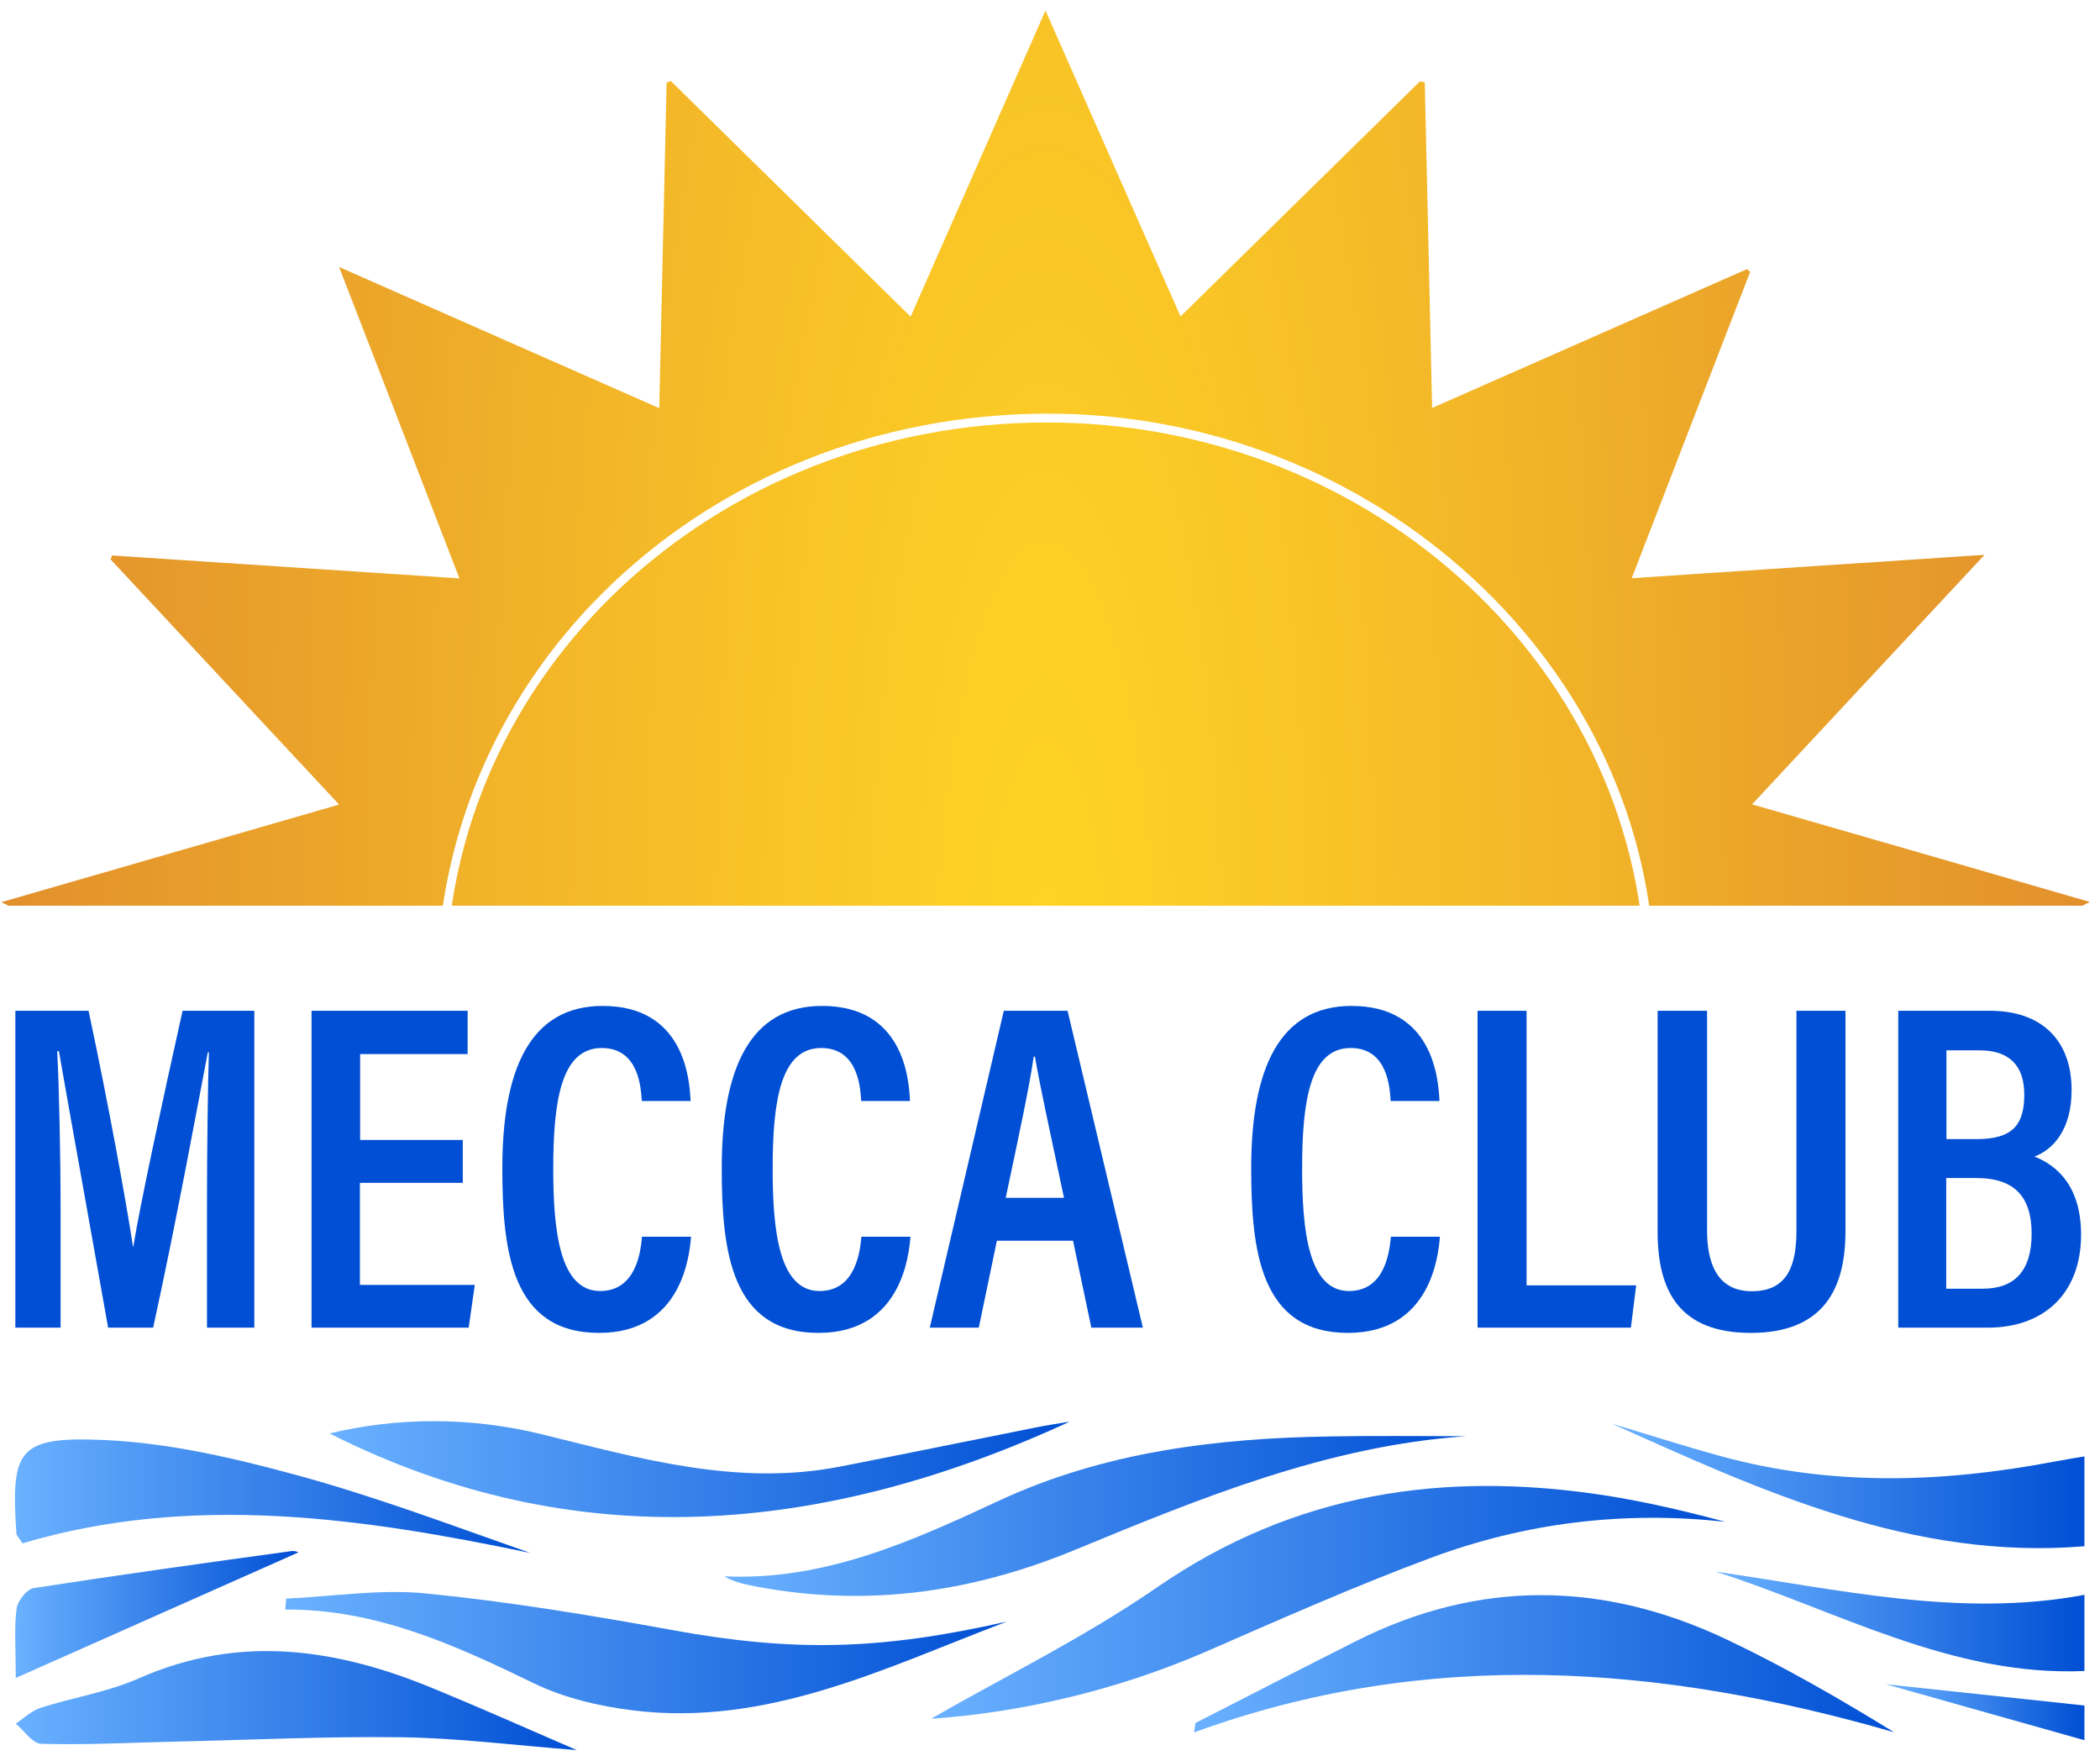 <?xml version="1.0" encoding="utf-8"?>
<!-- Generator: Adobe Illustrator 25.2.3, SVG Export Plug-In . SVG Version: 6.00 Build 0)  -->
<svg version="1.1" id="Livello_1" xmlns="http://www.w3.org/2000/svg" xmlns:xlink="http://www.w3.org/1999/xlink" x="0px" y="0px"
	 viewBox="0 0 998.3 836.8" style="enable-background:new 0 0 998.3 836.8;" xml:space="preserve">
<style type="text/css">
	.st0{fill:#004FD4;}
	.st1{clip-path:url(#SVGID_2_);}
	.st2{fill:#FFD425;}
	.st3{fill:url(#SVGID_3_);}
	.st4{fill:url(#SVGID_4_);}
	.st5{fill:url(#SVGID_5_);}
	.st6{fill:url(#SVGID_6_);}
	.st7{fill:url(#SVGID_7_);}
	.st8{fill:url(#SVGID_8_);}
	.st9{fill:url(#SVGID_9_);}
	.st10{fill:url(#SVGID_10_);}
	.st11{fill:url(#SVGID_11_);}
	.st12{fill:url(#SVGID_12_);}
	.st13{fill:url(#SVGID_13_);}
	.st14{fill:url(#SVGID_14_);}
	.st15{fill:url(#SVGID_15_);}
</style>
<g>
	<g>
		<path class="st0" d="M98.4,572.2c0-26.5,0.4-55.5,0.9-72.1h-0.5c-5.3,27.7-15.4,82.6-26,130.9H51.4C43.6,586.9,33,528.3,28,499.6
			h-0.8c0.9,17.6,1.6,49.7,1.6,75.6V631H7.3V480.4h34.8c9.3,43.6,17.9,90.8,21.1,112h0.2c3-19,14.1-70.3,23.4-112h34.1V631H98.4
			V572.2z"/>
		<path class="st0" d="M219.9,562.2h-48.8v48.5h54.6l-2.9,20.3h-74.7V480.4h74.2V501h-51.1v40.8h48.8V562.2z"/>
		<path class="st0" d="M328.5,587.9c-0.7,8-3.9,45.6-43.7,45.6c-41.7,0-46-39.2-46-78.3c0-47.1,13.3-77.1,47.7-77.1
			c38.5,0,41.3,34.2,41.8,45.2h-23.2c-0.4-5.1-0.9-25.2-19-25.2c-19.2,0-23.1,24.7-23.1,57.4c0,29.6,3.1,58.1,22.3,58.1
			c17.4,0,19.3-19.4,19.9-25.8H328.5z"/>
		<path class="st0" d="M432.8,587.9c-0.7,8-3.9,45.6-43.7,45.6c-41.7,0-46-39.2-46-78.3c0-47.1,13.3-77.1,47.7-77.1
			c38.5,0,41.3,34.2,41.8,45.2h-23.2c-0.4-5.1-0.9-25.2-19-25.2c-19.2,0-23.1,24.7-23.1,57.4c0,29.6,3.1,58.1,22.3,58.1
			c17.4,0,19.3-19.4,19.9-25.8H432.8z"/>
		<path class="st0" d="M473.9,589.7l-8.6,41.3h-23.3c0,0,35.2-150.6,35.2-150.6h30.3L543.3,631h-24.5l-8.7-41.3H473.9z M505.8,569.3
			c-6.7-31.6-11.5-53.5-13.8-67.1h-0.6c-1.9,13.6-7.1,37.8-13.3,67.1H505.8z"/>
		<path class="st0" d="M684.5,587.9c-0.7,8-3.9,45.6-43.7,45.6c-41.7,0-46-39.2-46-78.3c0-47.1,13.3-77.1,47.7-77.1
			c38.5,0,41.3,34.2,41.8,45.2h-23.2c-0.4-5.1-0.9-25.2-19-25.2c-19.2,0-23.1,24.7-23.1,57.4c0,29.6,3.1,58.1,22.3,58.1
			c17.4,0,19.3-19.4,19.9-25.8H684.5z"/>
		<path class="st0" d="M702.4,480.4h23.3v130.5h52.1l-2.5,20.1h-72.9V480.4z"/>
		<path class="st0" d="M811.5,480.4v104.3c0,13.8,3.7,29,21.3,29c17.3,0,21.2-12.8,21.2-28.9V480.4h23.3v104.8
			c0,27.2-10.3,48.3-45,48.3c-33.9,0-44.3-19.9-44.3-48V480.4H811.5z"/>
		<path class="st0" d="M902.4,480.4h43.5c24.8,0,38.9,14.1,38.9,37.7c0,19.4-9.3,28.5-17.7,31.6c10.9,4.2,22.2,14.3,22.2,37.1
			c0,28.1-17.8,44.2-44.2,44.2h-42.7V480.4z M939.7,541.4c17.4,0,22.6-7.1,22.6-21.2c0-13.8-7.2-21-21.3-21h-15.7v42.2H939.7z
			 M925.2,612.5h17.4c14.8,0,23.2-8.2,23.2-26.1c0-17.1-7.7-26.5-26.2-26.5h-14.4V612.5z"/>
	</g>
	<g>
		<defs>
			
				<rect id="SVGID_1_" x="0" y="5" transform="matrix(-1 -8.979407e-11 8.979407e-11 -1 998.3 435.473)" width="998.3" height="425.4"/>
		</defs>
		<clipPath id="SVGID_2_">
			<use xlink:href="#SVGID_1_"  style="overflow:visible;"/>
		</clipPath>
		<g class="st1">
			<path class="st2" d="M496.8,730.1c-155.7,0-280.4-117.5-280.3-264.2c0-143.7,126-260.9,280.5-261
				c155.7-0.1,280.9,117.6,280.8,263.9C777.6,613,651.7,730.1,496.8,730.1z"/>
			
				<radialGradient id="SVGID_3_" cx="497.068" cy="467.611" r="276.119" gradientTransform="matrix(1 0 0 4 0 -1402.834)" gradientUnits="userSpaceOnUse">
				<stop  offset="0" style="stop-color:#FFD425"/>
				<stop  offset="1" style="stop-color:#F1B229"/>
			</radialGradient>
			<path class="st3" d="M496.9,200.8c156.7-0.4,284.9,119.1,285.3,266c0.4,147.3-126.8,267.3-283.9,267.7
				c-158,0.4-286-118.6-286.3-266.1C211.7,320.6,338.8,201.2,496.9,200.8z M340.8,542.5c-27.9-3-55-5.9-83.5-9
				c22.5-16.6,43.9-32.5,65.9-48.8c-24.8-12.2-49-24.1-74.4-36.6c27.4-7.9,53.5-15.4,80.3-23.2c-18.4-19.8-36.4-39-54.3-58.3
				c0.1-0.3,0.2-0.6,0.3-0.9c27.3,1.8,54.5,3.6,82.5,5.5c-9.5-24.6-18.8-48.7-28.6-74c25.9,11.4,50.5,22.3,76.1,33.5
				c0.6-26.1,1.2-51.7,1.8-77.3c0.3-0.1,0.7-0.3,1-0.4c18.8,18.5,37.6,37,57,56c10.7-24.2,21.1-47.8,32.1-72.7
				c10.9,24.7,21.3,48.4,32.1,72.7c19.3-18.9,38.1-37.4,56.9-55.9c0.4,0.1,0.8,0.1,1.1,0.2c0.6,25.6,1.2,51.2,1.8,77.4
				c25.3-11.2,50.1-22.1,74.8-33c0.3,0.2,0.5,0.4,0.8,0.7c-9.3,24.1-18.6,48.2-28.2,72.8c28-1.9,55.2-3.7,83.8-5.6
				c-18.8,20.1-36.7,39.5-55.2,59.3c26.8,7.7,52.9,15.3,80.3,23.2c-25.3,12.5-49.5,24.4-74.4,36.6c21.9,16.2,43.4,32.1,65.9,48.8
				c-28.5,3.1-55.5,6-83.5,9c14.2,22.6,28.1,44.6,42.6,67.8c-27.7-6.8-54.1-13.2-81.3-19.8c4.5,25.9,9,51.1,13.6,77.6
				c-23.2-15.7-45.4-30.6-68.2-46c-5.8,25.7-11.4,50.7-17.3,77c-15.6-22.4-30.4-43.8-45.8-65.9c-15.2,21.9-30.1,43.4-45.8,65.9
				c-5.9-26.2-11.5-51.1-17.3-77c-22.7,15.3-44.9,30.3-67,45.2c-0.3-0.2-0.6-0.3-0.9-0.5c4.4-25.2,8.8-50.3,13.4-76.3
				c-27.2,6.6-53.6,13.1-81.3,19.8C312.7,587.2,326.5,565.2,340.8,542.5z"/>
			
				<radialGradient id="SVGID_4_" cx="477.143" cy="515.274" r="372.798" gradientTransform="matrix(-1.328 0 0 -4.978 1130.856 3032.606)" gradientUnits="userSpaceOnUse">
				<stop  offset="0" style="stop-color:#FFD425"/>
				<stop  offset="1" style="stop-color:#E2902C"/>
			</radialGradient>
			<path class="st4" d="M496.8,196.6C335.2,197.4,207,319,207.6,470.8c0.6,148.3,132,268.8,292.3,268
				c159.1-0.7,287.7-123.6,286.7-274.1C785.6,317.3,654.4,195.9,496.8,196.6z M184.5,617.5c-55.7-6-109.9-11.8-167-17.9
				c44.9-33.3,87.8-65,131.8-97.6c-49.5-24.4-98-48.2-148.7-73.2c54.7-15.8,107-30.9,160.6-46.4c-36.8-39.5-72.7-78-108.6-116.5
				c0.2-0.6,0.4-1.3,0.7-1.9c54.5,3.6,109,7.2,165.1,10.9c-19-49.2-37.6-97.4-57.2-148c51.7,22.8,101.1,44.6,152.2,67.1
				c1.2-52.3,2.3-103.5,3.5-154.7c0.7-0.3,1.3-0.5,2-0.8c37.6,37,75.2,73.9,114,112C454.2,102.1,475.1,54.8,497,5
				c21.8,49.4,42.7,96.7,64.2,145.4c38.5-37.8,76.2-74.8,113.8-111.7c0.8,0.1,1.5,0.3,2.3,0.4c1.2,51.2,2.3,102.3,3.5,154.8
				c50.6-22.3,100.1-44.1,149.7-66c0.5,0.4,1,0.9,1.5,1.3c-18.6,48.2-37.3,96.3-56.3,145.6c55.9-3.7,110.4-7.3,167.7-11.1
				c-37.5,40.3-73.5,78.9-110.5,118.6c53.5,15.4,105.8,30.5,160.6,46.4c-50.7,24.9-99.1,48.8-148.8,73.2
				c43.9,32.5,86.8,64.2,131.8,97.6c-56.9,6.1-111.1,12-166.9,18c28.4,45.2,56.2,89.3,85.2,135.5c-55.4-13.5-108.3-26.4-162.6-39.7
				c9.1,51.8,17.9,102.2,27.2,155.2c-46.4-31.3-90.8-61.2-136.3-91.9C611.7,828,600.5,878,588.7,930.5
				c-31.2-44.9-60.9-87.6-91.6-131.9c-30.5,43.8-60.3,86.8-91.6,131.9c-11.7-52.3-23-102.3-34.5-153.9
				c-45.3,30.6-89.7,60.5-134.1,90.4c-0.6-0.3-1.2-0.7-1.8-1c8.8-50.3,17.7-100.6,26.8-152.7c-54.3,13.2-107.2,26.1-162.6,39.6
				C128.2,706.9,155.9,662.8,184.5,617.5z"/>
		</g>
	</g>
	<linearGradient id="SVGID_5_" gradientUnits="userSpaceOnUse" x1="766.381" y1="706.225" x2="990.858" y2="706.225">
		<stop  offset="0" style="stop-color:#6AB1FF"/>
		<stop  offset="1" style="stop-color:#004FD4"/>
	</linearGradient>
	<path class="st5" d="M990.9,734.9c-81.5,6.8-152.9-26-224.5-58.2c17.1,5.1,34.1,10.6,51.3,15.3c52.6,14.5,105.6,12.8,158.7,2.7
		c4.8-0.9,9.7-1.7,14.5-2.5C990.9,706.4,990.9,720.6,990.9,734.9z"/>
	<linearGradient id="SVGID_6_" gradientUnits="userSpaceOnUse" x1="815.699" y1="770.618" x2="990.858" y2="770.618">
		<stop  offset="0" style="stop-color:#6AB1FF"/>
		<stop  offset="1" style="stop-color:#004FD4"/>
	</linearGradient>
	<path class="st6" d="M990.9,794.2c-63.3,2.7-117.4-28.7-175.2-47.2c58.2,8.3,115.9,22.1,175.2,11
		C990.9,770,990.9,782.1,990.9,794.2z"/>
	<linearGradient id="SVGID_7_" gradientUnits="userSpaceOnUse" x1="896.507" y1="813.792" x2="990.858" y2="813.792">
		<stop  offset="0" style="stop-color:#6AB1FF"/>
		<stop  offset="1" style="stop-color:#004FD4"/>
	</linearGradient>
	<path class="st7" d="M990.9,827.1c-30.2-8.5-60.3-17-94.4-26.6c34.5,3.7,64.4,6.9,94.4,10.1C990.9,816.1,990.9,821.6,990.9,827.1z"
		/>
	<linearGradient id="SVGID_8_" gradientUnits="userSpaceOnUse" x1="442.556" y1="761.546" x2="820.132" y2="761.546">
		<stop  offset="0" style="stop-color:#6AB1FF"/>
		<stop  offset="1" style="stop-color:#004FD4"/>
	</linearGradient>
	<path class="st8" d="M442.6,816.9c33.3-19.2,72.2-38.2,107.5-62.5c65.4-45.1,136.5-55.4,212.7-43.7c19.3,3,38.3,7.5,57.4,12.6
		c-48.2-5.3-95.1,0.4-140.2,17.2c-36.3,13.5-71.8,29.3-107.4,44.8C529,804.1,483.5,814.1,442.6,816.9z"/>
	<linearGradient id="SVGID_9_" gradientUnits="userSpaceOnUse" x1="135.71" y1="785.458" x2="478.806" y2="785.458">
		<stop  offset="0" style="stop-color:#6AB1FF"/>
		<stop  offset="1" style="stop-color:#004FD4"/>
	</linearGradient>
	<path class="st9" d="M136,759.8c22.1-1,44.4-4.6,66.1-2.5c39.5,3.9,78.8,10.4,117.8,17.5c56.7,10.3,98,9.7,158.8-4.1
		c-57.5,21.8-113.6,50.2-178,42.2c-16-2-32.6-5.9-47-12.9c-37.5-18.2-75-35.3-118.1-35C135.8,763.2,135.9,761.5,136,759.8z"/>
	<linearGradient id="SVGID_10_" gradientUnits="userSpaceOnUse" x1="567.614" y1="790.769" x2="900.422" y2="790.769">
		<stop  offset="0" style="stop-color:#6AB1FF"/>
		<stop  offset="1" style="stop-color:#004FD4"/>
	</linearGradient>
	<path class="st10" d="M568.3,818.9c25.3-12.9,50.5-25.9,75.9-38.7c58.8-29.7,118-28.8,176.8-0.9c27,12.8,53.1,27.8,79.4,44
		c-110.8-32-221.6-40.5-332.8,0.1C567.9,821.9,568.1,820.4,568.3,818.9z"/>
	<linearGradient id="SVGID_11_" gradientUnits="userSpaceOnUse" x1="344.376" y1="720.473" x2="696.92" y2="720.473">
		<stop  offset="0" style="stop-color:#6AB1FF"/>
		<stop  offset="1" style="stop-color:#004FD4"/>
	</linearGradient>
	<path class="st11" d="M696.9,682.6c-65.9,4.6-126.2,29.4-186.3,54.2c-50.5,20.8-101.9,27.5-155.4,16.4c-3.6-0.8-7.2-1.9-10.9-4
		c47.7,2.2,89.2-16.7,130.7-36c50-23.2,103.5-29.7,157.9-30.5C654.3,682.3,675.6,682.6,696.9,682.6z"/>
	<linearGradient id="SVGID_12_" gradientUnits="userSpaceOnUse" x1="7.525" y1="808.244" x2="274.152" y2="808.244">
		<stop  offset="0" style="stop-color:#6AB1FF"/>
		<stop  offset="1" style="stop-color:#004FD4"/>
	</linearGradient>
	<path class="st12" d="M274.2,831.8c-29.6-2.3-56.2-5.7-82.9-6.1c-36.5-0.5-73,1.3-109.5,2.1c-20.7,0.5-41.5,1.6-62.2,1
		c-4.1-0.1-8.1-6.2-12.1-9.6c3.9-2.6,7.5-6.1,11.8-7.5c15.6-5,32.1-7.5,46.9-14.1c47.7-21,93.9-14.1,139.8,4.9
		C227.7,811.4,249,820.9,274.2,831.8z"/>
	<linearGradient id="SVGID_13_" gradientUnits="userSpaceOnUse" x1="156.704" y1="698.285" x2="508.48" y2="698.285">
		<stop  offset="0" style="stop-color:#6AB1FF"/>
		<stop  offset="1" style="stop-color:#004FD4"/>
	</linearGradient>
	<path class="st13" d="M508.5,675.7c-117.2,54.1-235.4,64.4-351.8,5.6c31.4-7.6,66.3-8.1,100.9,0.4c46.7,11.5,93.1,24.9,142,15.3
		c31.1-6.1,62.1-12.4,93.1-18.6C497.9,677.3,503.2,676.6,508.5,675.7z"/>
	<linearGradient id="SVGID_14_" gradientUnits="userSpaceOnUse" x1="7.121" y1="711.14" x2="252.137" y2="711.14">
		<stop  offset="0" style="stop-color:#6AB1FF"/>
		<stop  offset="1" style="stop-color:#004FD4"/>
	</linearGradient>
	<path class="st14" d="M10.7,733.5c-2.4-3.6-2.9-4-2.9-4.5c-2.7-40.1,0.8-46.3,41.3-44.6c30.6,1.3,61.4,8.4,91.2,16.5
		c37.7,10.2,74.5,24.1,111.8,37.2C171.8,721.3,91.2,709.7,10.7,733.5z"/>
	<linearGradient id="SVGID_15_" gradientUnits="userSpaceOnUse" x1="7.196" y1="767.309" x2="141.869" y2="767.309">
		<stop  offset="0" style="stop-color:#6AB1FF"/>
		<stop  offset="1" style="stop-color:#004FD4"/>
	</linearGradient>
	<path class="st15" d="M141.7,737.9c-42.2,18.7-86,38.2-134.2,59.6c0-15-0.8-24.1,0.4-33c0.5-3.7,4.9-9.2,8.1-9.7
		c40.8-6.3,81.7-12,122.6-17.6C140.4,736.9,142.5,738.1,141.7,737.9z"/>
</g>
</svg>
